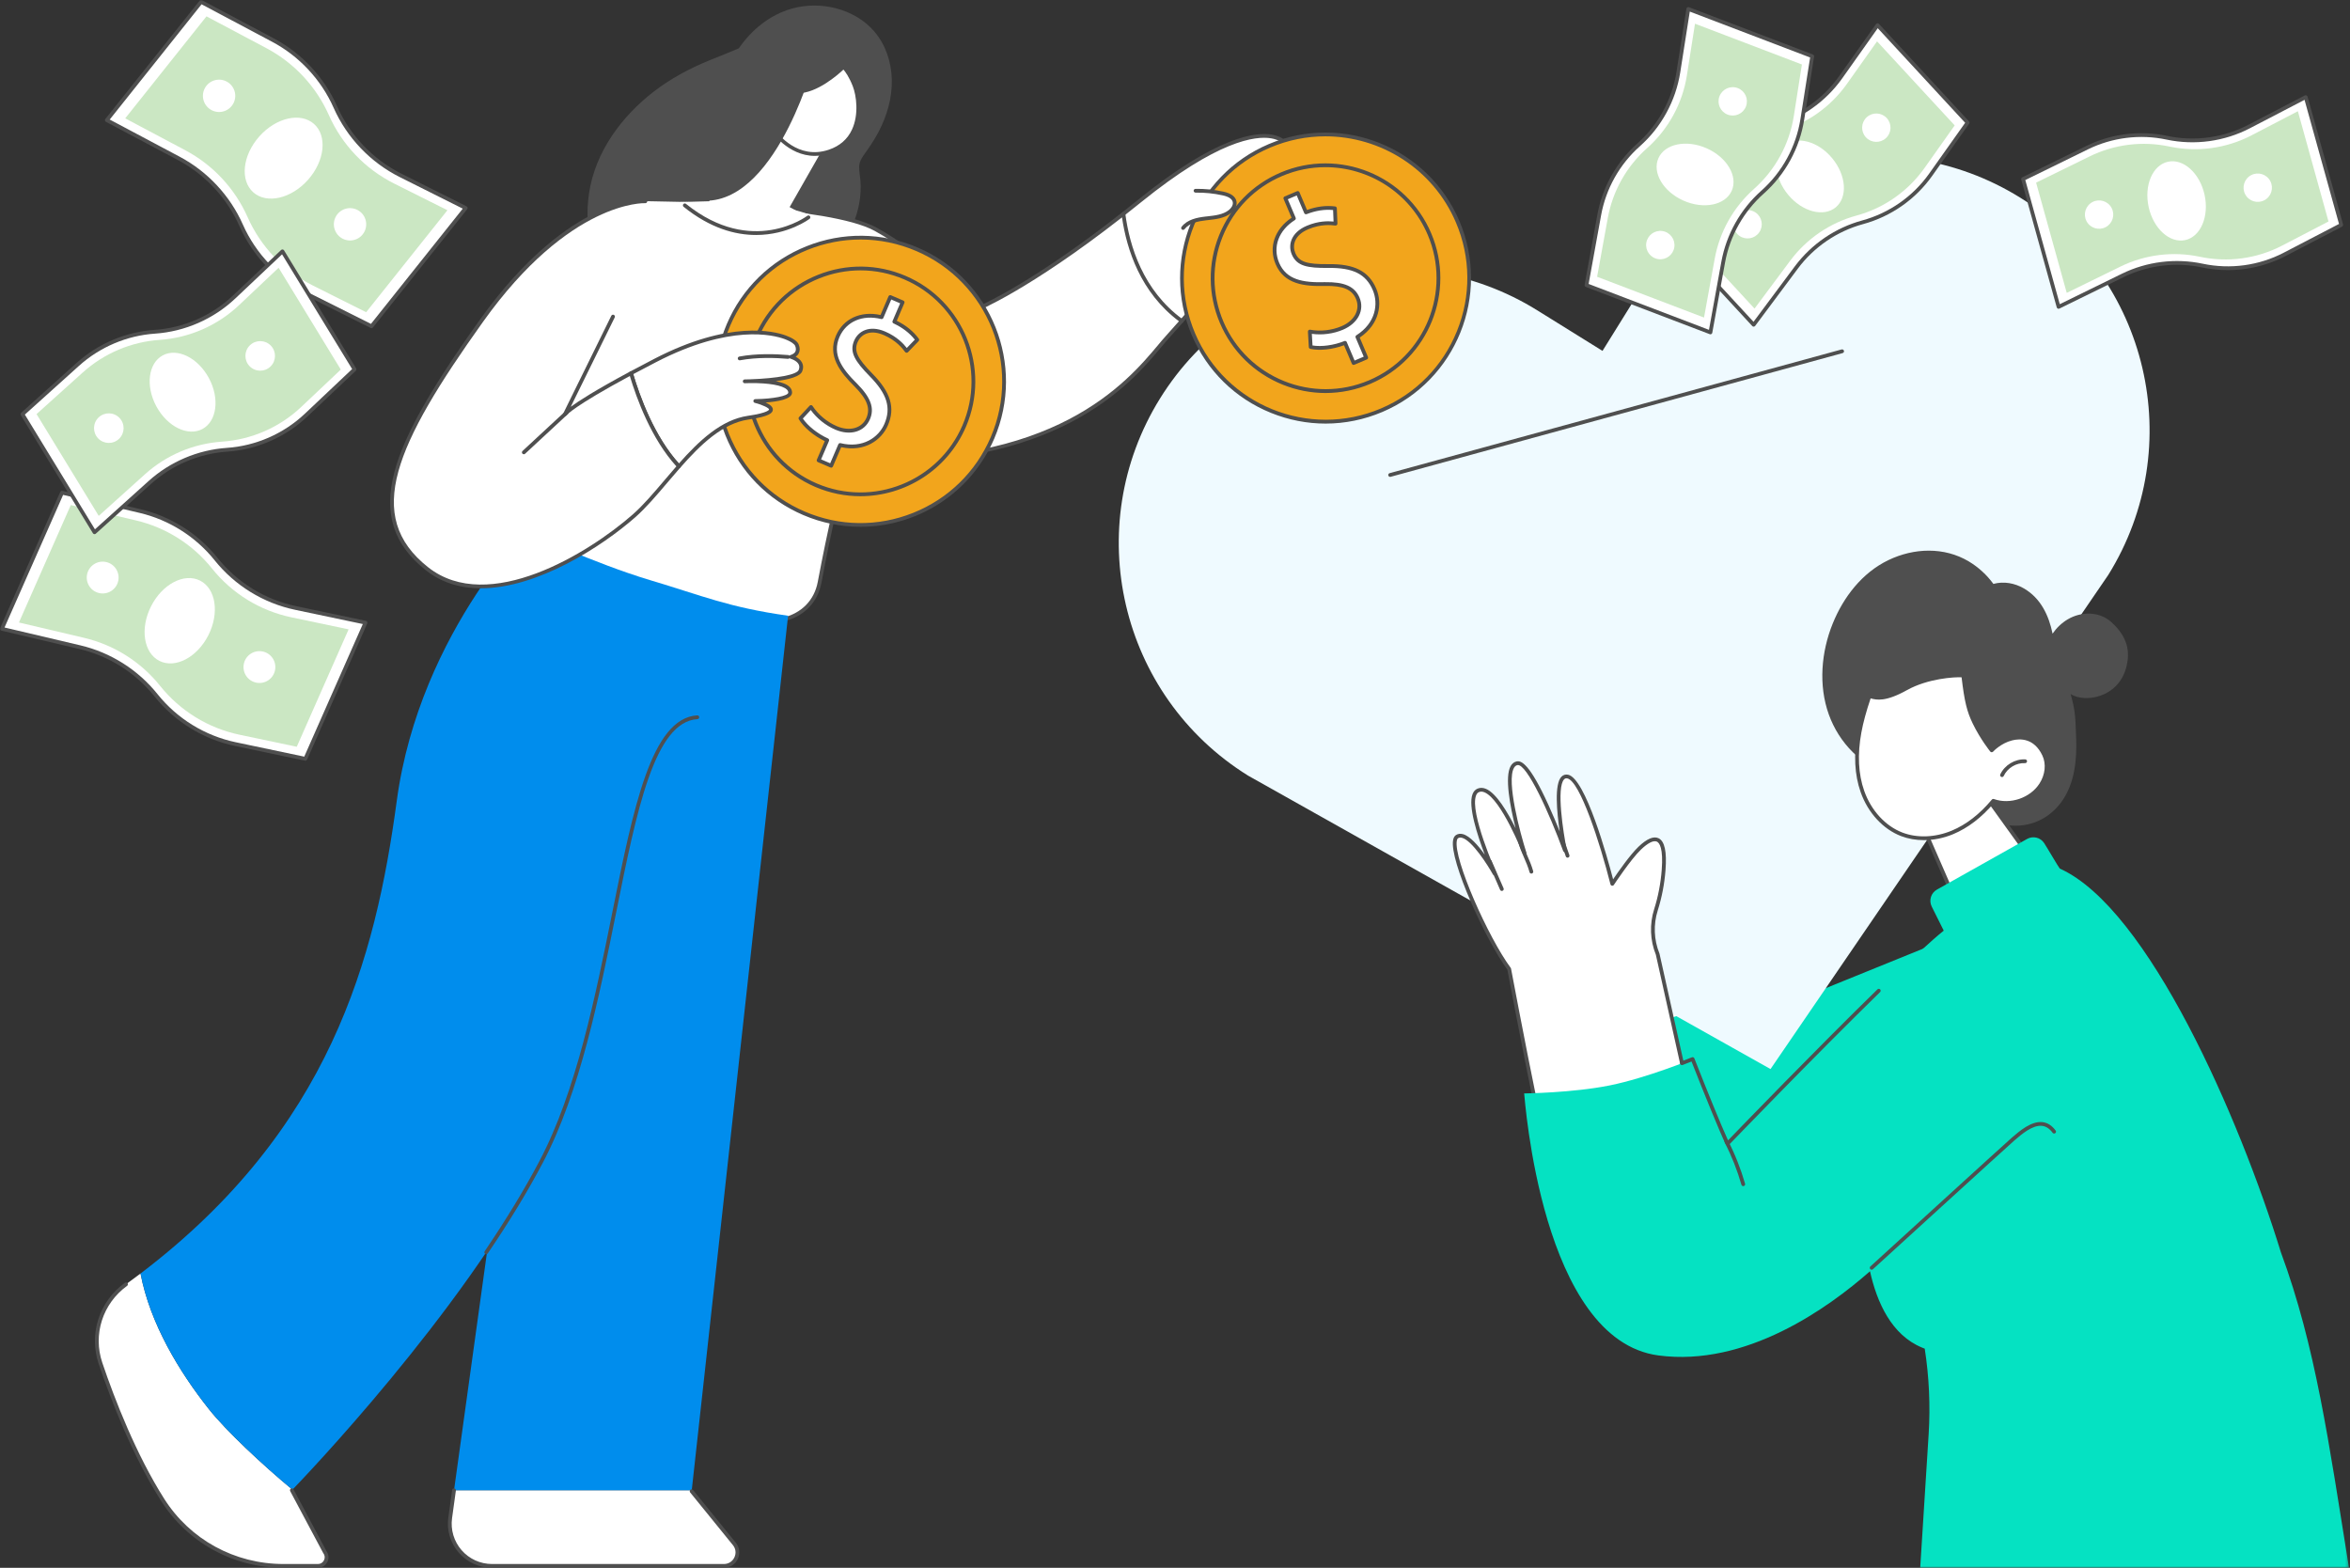<svg width="721" height="481" viewBox="0 0 721 481" fill="none" xmlns="http://www.w3.org/2000/svg">
<rect x="0" y="0" width="721" height="481" fill="#333333" stroke="none"/>
<g clip-path="url(#clip0_33_1432)">
<mask id="mask0_33_1432" style="mask-type:luminance" maskUnits="userSpaceOnUse" x="0" y="0" width="721" height="481">
<path d="M720.688 0H0V481H720.688V0Z" fill="white"/>
</mask>
<g mask="url(#mask0_33_1432)">
<path d="M0.58 192.914L24.52 198.552C33.732 200.72 41.951 205.914 47.863 213.303C53.992 220.962 62.595 226.255 72.197 228.277L93.689 232.795L112.135 191.029L90.643 186.511C81.041 184.493 72.438 179.199 66.309 171.537C60.398 164.149 52.178 158.955 42.966 156.786L19.026 151.148L0.58 192.914Z" fill="white"/>
<path d="M93.687 233.377C93.648 233.377 93.609 233.372 93.569 233.364L72.077 228.846C62.367 226.803 53.607 221.412 47.409 213.669C41.605 206.415 33.428 201.247 24.387 199.118L0.447 193.478C0.279 193.438 0.137 193.325 0.061 193.173C-0.016 193.018 -0.021 192.839 0.05 192.681L18.496 150.916C18.609 150.661 18.885 150.524 19.159 150.585L43.098 156.222C52.392 158.412 60.798 163.721 66.762 171.176C72.791 178.711 81.316 183.958 90.762 185.945L112.255 190.465C112.425 190.502 112.57 190.613 112.651 190.768C112.73 190.923 112.736 191.107 112.667 191.267L94.221 233.033C94.126 233.246 93.916 233.377 93.69 233.377H93.687ZM1.391 192.51L24.652 197.988C33.946 200.177 42.349 205.487 48.316 212.941C54.345 220.477 62.869 225.723 72.316 227.71L93.348 232.134L111.316 191.454L90.525 187.08C80.816 185.038 72.055 179.647 65.858 171.904C60.054 164.652 51.88 159.484 42.835 157.355L19.364 151.828L1.391 192.51Z" fill="#4F4F4F"/>
<path d="M89.374 189.383C79.772 187.364 71.169 182.07 65.04 174.409C59.129 167.02 50.91 161.826 41.697 159.658L21.718 154.953L5.809 190.976L25.787 195.68C35 197.849 43.219 203.043 49.13 210.431C55.26 218.09 63.862 223.384 73.464 225.405L91.048 229.103L106.958 193.081L89.374 189.383Z" fill="#CBE7C3"/>
<path d="M63.924 194.894C67.373 188.094 66.235 180.588 61.384 178.128C56.533 175.667 49.805 179.185 46.357 185.985C42.909 192.785 44.046 200.291 48.897 202.751C53.748 205.211 60.476 201.693 63.924 194.894Z" fill="white"/>
<path d="M36.284 178.178C36.829 175.538 35.13 172.956 32.488 172.411C29.847 171.866 27.264 173.564 26.719 176.204C26.174 178.844 27.874 181.426 30.515 181.971C33.157 182.516 35.74 180.818 36.284 178.178Z" fill="white"/>
<path d="M84.382 205.616C84.915 202.974 83.204 200.399 80.56 199.866C77.916 199.332 75.341 201.042 74.807 203.684C74.274 206.327 75.985 208.901 78.629 209.435C81.273 209.968 83.848 208.259 84.382 205.616Z" fill="white"/>
<path d="M598.895 289.033L529.179 319.186L521.724 301.024C521.724 301.024 545.007 288.465 529.949 266.032C525.002 258.662 520.205 285.556 492.888 292.973L485.334 305.921L492.964 334.851L509.048 392.269C547.543 383.564 617.246 314.163 617.246 314.163L598.895 289.036V289.033Z" fill="white"/>
<path d="M509.047 392.848C508.792 392.848 508.56 392.68 508.489 392.425L492.406 335.008L484.773 306.069C484.734 305.919 484.755 305.761 484.834 305.63L492.388 292.682C492.464 292.551 492.59 292.453 492.737 292.414C508.71 288.077 517.006 276.846 521.96 270.136C524.599 266.561 526.352 264.188 528.158 264.188C528.174 264.188 528.189 264.188 528.205 264.188C529.028 264.206 529.756 264.703 530.432 265.709C535.021 272.548 536.566 279.185 535.021 285.433C532.737 294.669 524.51 300.055 522.454 301.274L529.493 318.42L598.665 288.5C598.915 288.393 599.204 288.471 599.364 288.69L617.716 313.817C617.884 314.049 617.86 314.369 617.658 314.569C616.959 315.263 547.393 384.188 509.178 392.827C509.136 392.838 509.091 392.841 509.049 392.841L509.047 392.848ZM485.956 306.008L493.526 334.705L509.457 391.582C546.05 382.832 611.084 319.421 616.486 314.104L598.702 289.754L529.412 319.723C529.27 319.784 529.107 319.786 528.962 319.729C528.818 319.671 528.705 319.555 528.644 319.413L521.19 301.251C521.077 300.977 521.19 300.662 521.45 300.52C521.55 300.468 531.464 295.008 533.898 285.152C535.36 279.235 533.869 272.914 529.472 266.361C529.023 265.691 528.599 265.362 528.182 265.352H528.161C526.938 265.352 525.154 267.77 522.896 270.83C517.873 277.629 509.486 288.989 493.274 293.476L485.959 306.011L485.956 306.008Z" fill="#4F4F4F"/>
<path d="M598.686 287.526L530.52 315.193L527.361 307.279L489.139 320.344L492.963 334.848L509.046 392.266C547.542 383.56 617.245 314.16 617.245 314.16L598.683 287.523L598.686 287.526Z" fill="#05E2C2"/>
<path d="M504.094 87.65L491.662 107.649L471.665 95.217C432.247 70.712 380.43 82.803 355.925 122.219C331.421 161.634 343.509 213.454 382.927 237.958L543.21 327.979L646.836 176.388C671.34 136.972 659.25 85.153 619.834 60.648C580.418 36.143 528.599 48.231 504.094 87.65Z" fill="#EFFAFF"/>
<path d="M426.508 146.297C426.253 146.297 426.019 146.129 425.948 145.871C425.864 145.564 426.046 145.243 426.356 145.159L565.026 107.207C565.331 107.126 565.654 107.304 565.738 107.615C565.822 107.922 565.641 108.243 565.331 108.327L426.661 146.279C426.611 146.292 426.558 146.3 426.508 146.3V146.297Z" fill="#4F4F4F"/>
<path d="M647.774 190.854C644.033 187.469 638.43 187.59 634.356 190.032C632.526 191.13 630.944 192.642 629.748 194.403C628.586 188.801 626.137 183.537 620.938 180.517C618.123 178.882 614.74 178.277 611.591 179.139C609.58 176.385 607.02 174.019 604.045 172.242C596.478 167.724 587.189 168.084 579.393 171.832C571.321 175.712 565.604 183.14 562.295 191.301C558.762 200.009 557.879 210.239 561.089 219.181C564.201 227.857 571.174 235.164 580.176 237.648C581.262 237.948 582.053 237.333 582.373 236.523C588.34 237.932 593.36 241.651 598.328 245.118C603.714 248.879 609.454 252.341 616.096 253.174C622.67 253.999 628.697 251.276 632.537 245.917C636.564 240.297 637.242 233.051 636.979 226.346C636.755 220.629 636.84 218.434 635.291 212.936C639.584 215.68 649.666 214.139 652.258 205.071C653.656 200.175 652.941 195.525 647.776 190.852L647.774 190.854Z" fill="#4F4F4F"/>
<path d="M588.469 250.13L598.52 273.149L621.116 260.691L606.463 240.312L588.469 250.13Z" fill="white"/>
<path d="M598.519 273.73C598.456 273.73 598.393 273.719 598.332 273.698C598.177 273.645 598.054 273.53 597.988 273.38L587.94 250.36C587.819 250.084 587.929 249.764 588.192 249.619L606.186 239.805C606.444 239.665 606.764 239.739 606.932 239.975L621.586 260.354C621.683 260.488 621.717 260.658 621.68 260.819C621.644 260.982 621.541 261.118 621.394 261.2L598.795 273.659C598.708 273.706 598.611 273.73 598.516 273.73H598.519ZM589.212 250.384L598.795 272.334L620.264 260.498L606.291 241.066L589.212 250.381V250.384Z" fill="#4F4F4F"/>
<path d="M570.507 224.656C569.4 230.691 569.371 237.044 571.411 242.832C573.451 248.62 577.748 253.777 583.481 255.966C588.454 257.866 594.141 257.409 599.054 255.359C603.966 253.309 608.146 249.766 611.56 245.684C616.804 247.547 623.193 245.374 626.213 240.703C627.956 238.006 628.513 234.45 627.147 231.546C624.631 226.205 620.32 225.797 617.206 226.578C613.492 227.506 611.079 230.197 611.079 230.197C611.079 230.197 608.13 226.559 605.788 221.749C604.024 218.13 603.265 215.076 602.353 207.264C601.123 206.996 591.92 207.238 584.803 211.207C577.688 215.176 575.222 213.943 573.548 213.559C572.305 217.189 571.201 220.877 570.507 224.654V224.656Z" fill="white"/>
<path d="M590.241 257.749C587.805 257.749 585.439 257.339 583.273 256.511C577.733 254.392 573.093 249.351 570.865 243.027C568.98 237.683 568.67 231.467 569.939 224.554C570.544 221.256 571.516 217.705 573.001 213.376C573.099 213.095 573.39 212.932 573.68 213C573.837 213.037 574 213.079 574.174 213.126C575.801 213.554 578.253 214.201 584.522 210.708C591.553 206.786 600.884 206.361 602.476 206.705C602.718 206.757 602.9 206.957 602.929 207.204C603.814 214.8 604.542 217.873 606.311 221.503C608.099 225.172 610.262 228.174 611.137 229.328C612.047 228.476 614.165 226.746 617.069 226.021C619.251 225.474 624.655 224.896 627.675 231.304C629.058 234.237 628.684 237.962 626.705 241.024C623.635 245.771 617.138 248.066 611.752 246.365C607.962 250.82 603.767 254.027 599.28 255.901C596.331 257.131 593.235 257.751 590.244 257.751L590.241 257.749ZM573.924 214.256C572.557 218.301 571.648 221.65 571.077 224.762C569.845 231.475 570.142 237.489 571.958 242.641C574.076 248.649 578.461 253.43 583.689 255.428C588.236 257.165 593.755 256.947 598.831 254.828C603.247 252.986 607.379 249.785 611.116 245.316C611.271 245.13 611.529 245.061 611.755 245.143C616.725 246.909 622.865 244.822 625.728 240.393C627.491 237.665 627.835 234.372 626.624 231.796C624.066 226.368 619.714 226.549 617.348 227.143C613.863 228.016 611.534 230.563 611.513 230.589C611.4 230.715 611.232 230.778 611.066 230.781C610.895 230.776 610.738 230.7 610.63 230.568C610.509 230.418 607.612 226.823 605.268 222.01C603.467 218.317 602.713 215.213 601.83 207.793C599.732 207.664 591.511 208.135 585.084 211.72C578.466 215.41 575.727 214.737 573.924 214.259V214.256Z" fill="#4F4F4F"/>
<path d="M614.233 238.392C614.151 238.392 614.067 238.374 613.988 238.337C613.699 238.2 613.573 237.856 613.709 237.567C615.055 234.702 618.209 232.815 621.363 232.97C621.684 232.986 621.929 233.259 621.913 233.577C621.897 233.898 621.613 234.137 621.306 234.126C618.593 233.977 615.907 235.606 614.758 238.056C614.661 238.266 614.451 238.39 614.233 238.39V238.392Z" fill="#4F4F4F"/>
<path d="M471.113 338.541C471.113 338.541 517.944 331.047 516.041 326.19L508.581 292.704C506.82 288.37 506.647 283.565 508.061 279.105C509.041 276.008 510.027 271.866 510.408 266.943C511.276 255.756 507.583 255.909 503.099 260.188C499.866 263.271 494.672 271.154 494.672 271.154C494.672 271.154 486.605 239.297 480.954 238.233C475.303 237.168 480.126 260.842 480.126 260.842C480.126 260.842 470.07 233.168 465.436 234.159C459.354 235.46 467.723 261.636 467.723 261.636C467.723 261.636 459.291 240.01 453.529 242.48C448.131 244.793 458.547 267.981 458.547 267.981C458.547 267.981 450.911 254.258 447.045 256.655C443.179 259.053 455.606 287.229 463.028 297.272C463.028 297.272 467.244 319.751 471.113 338.541Z" fill="white"/>
<path d="M471.113 339.124C470.842 339.124 470.603 338.934 470.545 338.661C466.873 320.819 462.836 299.385 462.484 297.513C455.907 288.54 444.621 263.988 445.83 257.701C445.969 256.973 446.277 256.457 446.739 256.168C447.347 255.792 448.046 255.703 448.816 255.903C450.974 256.463 453.523 259.393 455.539 262.198C453.234 256.168 450.361 247.292 451.794 243.618C452.109 242.808 452.617 242.248 453.303 241.954C454.107 241.607 454.985 241.631 455.907 242.017C459.109 243.36 462.557 249.177 464.996 254.1C463.314 247.41 461.577 238.319 463.506 234.989C463.948 234.229 464.555 233.761 465.317 233.598C466.757 233.288 469.331 234.337 475.048 246.895C476.362 249.779 477.576 252.701 478.538 255.106C477.644 249.129 476.837 240.548 479.077 238.274C479.61 237.735 480.294 237.525 481.064 237.67C486.444 238.684 493.215 263.276 494.913 269.765C496.461 267.484 500.144 262.214 502.701 259.774C505.269 257.322 507.338 256.444 508.849 257.162C510.733 258.056 511.433 261.273 510.988 266.995C510.663 271.219 509.863 275.353 508.618 279.288C507.243 283.622 507.422 288.314 509.122 292.496C509.135 292.525 509.143 292.556 509.151 292.588L516.603 326.034C516.705 326.323 516.753 326.76 516.463 327.264C513.643 332.2 475.544 338.425 471.21 339.118C471.178 339.124 471.15 339.126 471.118 339.126L471.113 339.124ZM448.046 256.957C447.788 256.957 447.56 257.02 447.352 257.151C447.131 257.288 447.021 257.643 446.968 257.916C445.898 263.496 456.593 287.594 463.496 296.93C463.548 297.001 463.582 297.082 463.598 297.166C463.64 297.39 467.775 319.418 471.567 337.88C488.376 335.168 513.543 330.019 515.451 326.683C515.546 326.518 515.515 326.442 515.501 326.405C515.491 326.376 515.48 326.347 515.475 326.318L508.026 292.879C506.242 288.458 506.058 283.509 507.508 278.933C508.728 275.082 509.509 271.035 509.829 266.9C510.35 260.192 509.125 258.573 508.347 258.205C507.343 257.732 505.621 258.584 503.495 260.61C500.346 263.615 495.202 271.397 495.152 271.476C495.026 271.668 494.8 271.765 494.571 271.729C494.345 271.689 494.164 271.521 494.106 271.3C490.899 258.639 484.723 239.538 480.843 238.805C480.452 238.731 480.16 238.818 479.897 239.084C477.439 241.578 479.637 255.553 480.691 260.729C480.751 261.026 480.572 261.32 480.281 261.401C479.984 261.483 479.681 261.325 479.579 261.041C475.473 249.747 468.413 234.137 465.554 234.726C465.12 234.818 464.776 235.094 464.502 235.564C462.118 239.678 466.413 255.651 468.271 261.459C468.366 261.756 468.208 262.077 467.914 262.182C467.622 262.287 467.294 262.137 467.181 261.846C467.115 261.68 460.665 245.263 455.455 243.079C454.824 242.813 454.27 242.792 453.755 243.013C453.36 243.181 453.071 243.515 452.869 244.033C450.827 249.271 458.988 267.56 459.072 267.744C459.198 268.028 459.08 268.359 458.804 268.498C458.525 268.638 458.189 268.532 458.036 268.262C456.449 265.41 451.644 257.829 448.522 257.02C448.351 256.975 448.193 256.954 448.043 256.954L448.046 256.957Z" fill="#4F4F4F"/>
<path d="M469.84 268.011C469.588 268.011 469.354 267.846 469.283 267.588C468.802 265.882 468.177 264.45 467.569 263.062C466.949 261.64 466.308 260.168 465.803 258.386C465.716 258.079 465.895 257.758 466.203 257.671C466.508 257.582 466.831 257.763 466.918 258.071C467.399 259.779 467.998 261.149 468.631 262.6C469.252 264.022 469.893 265.491 470.398 267.273C470.484 267.58 470.306 267.901 469.998 267.988C469.946 268.004 469.893 268.009 469.84 268.009V268.011Z" fill="#4F4F4F"/>
<path d="M460.776 273.331C460.553 273.331 460.34 273.2 460.245 272.984L456.555 264.521C456.426 264.226 456.56 263.885 456.854 263.758C457.149 263.632 457.491 263.766 457.617 264.058L461.307 272.522C461.436 272.816 461.302 273.158 461.007 273.284C460.931 273.315 460.852 273.331 460.776 273.331Z" fill="#4F4F4F"/>
<path d="M480.952 263.126C480.712 263.126 480.489 262.976 480.405 262.74L478.576 257.53C478.47 257.228 478.628 256.897 478.93 256.791C479.23 256.684 479.564 256.844 479.669 257.146L481.498 262.356C481.603 262.658 481.446 262.989 481.143 263.094C481.08 263.118 481.015 263.126 480.952 263.126Z" fill="#4F4F4F"/>
<path d="M589.133 481.001H720.688C714.475 442.345 710.448 412.994 699.782 384.152C687.134 343.12 659.131 278.663 631.969 266.478C631.409 265.792 628.247 260.317 627.174 258.669C626.039 256.921 623.744 256.364 621.928 257.384L594.272 272.917C592.435 273.95 591.728 276.242 592.671 278.13L596.354 285.513C581.106 297.795 530.004 350.871 530.004 350.871C528.144 347.023 523.489 335.6 519.302 324.918C519.302 324.918 505.318 330.677 493.932 332.985C482.546 335.292 467.627 335.455 467.627 335.455C467.84 336.909 472.881 411.062 508.812 415.838C535.666 419.407 560.883 401.323 573.728 390.008C575.86 399.597 580.352 409.585 589.706 413.435C589.982 413.548 590.253 413.653 590.526 413.764C591.87 422.422 592.274 431.214 591.728 439.987C591.018 451.355 590.087 466.061 589.136 481.006L589.133 481.001Z" fill="#05E2C2"/>
<path d="M530.006 351.445C529.974 351.445 529.945 351.445 529.914 351.437C529.727 351.408 529.567 351.287 529.483 351.116C527.572 347.163 522.87 335.585 518.974 325.66C518.173 325.976 516.709 326.549 516.254 326.73C515.957 326.846 515.62 326.704 515.502 326.404C515.384 326.107 515.528 325.771 515.828 325.652C516.464 325.4 519.093 324.37 519.093 324.37C519.39 324.254 519.726 324.399 519.844 324.698C523.548 334.15 528.053 345.271 530.174 349.857C534.143 345.747 557.499 321.597 576.024 303.524C576.253 303.3 576.621 303.306 576.844 303.534C577.068 303.763 577.062 304.131 576.834 304.354C556.637 324.059 530.687 350.996 530.426 351.266C530.316 351.379 530.166 351.445 530.008 351.445H530.006Z" fill="#4F4F4F"/>
<path d="M534.842 363.897C534.59 363.897 534.358 363.731 534.285 363.476C532.992 358.979 531.257 354.589 529.125 350.423C528.978 350.137 529.091 349.79 529.377 349.643C529.664 349.495 530.011 349.609 530.158 349.895C532.324 354.127 534.088 358.587 535.402 363.155C535.491 363.463 535.312 363.784 535.005 363.873C534.952 363.889 534.897 363.897 534.845 363.897H534.842Z" fill="#4F4F4F"/>
<path d="M574.238 389.541C574.081 389.541 573.926 389.478 573.81 389.351C573.594 389.115 573.61 388.75 573.847 388.534C575.539 386.989 615.352 350.661 617.265 349.011C619.639 346.963 623.24 343.88 626.646 344.258C628.197 344.434 629.556 345.304 630.689 346.845C630.878 347.102 630.823 347.465 630.565 347.654C630.305 347.844 629.945 347.788 629.756 347.531C628.809 346.243 627.75 345.549 626.517 345.41C623.603 345.078 620.246 347.972 618.025 349.888C616.122 351.529 575.043 389.012 574.63 389.388C574.52 389.491 574.38 389.541 574.238 389.541Z" fill="#4F4F4F"/>
<path d="M273.615 24.333C273.458 18.998 271.733 13.712 268.222 9.635C262.182 2.623 251.718 0.17 242.963 2.636C236.202 4.539 230.612 9.115 226.672 14.832C223.675 16.133 220.605 17.292 217.591 18.532C211.545 21.022 205.813 24.073 200.619 28.071C190.699 35.707 182.677 46.559 180.743 59.157C178.942 70.885 182.015 83.738 190.628 92.231C199.807 101.278 214.216 103.698 226.193 99.401C233.358 96.83 239.412 91.955 243.841 85.865C251.76 83.11 258.26 76.749 261.577 69.072C263.422 64.803 264.363 60.119 263.993 55.464C263.88 54.042 263.58 52.628 263.606 51.199C263.63 49.8 264.213 48.704 265.002 47.587C266.639 45.271 268.251 42.977 269.56 40.453C272.138 35.488 273.776 29.966 273.61 24.333H273.615Z" fill="#4F4F4F"/>
<path d="M394.31 44.028C393.004 41.925 382.395 35.165 349.711 61.599C347.987 62.992 346.315 64.319 344.678 65.607C345.974 75.519 350.111 89.431 362.564 98.46C370.783 89.06 382.632 75.061 386.853 72.246C391.939 68.853 389.469 64.138 389.469 64.138C392.381 60.907 388.993 57.209 388.993 57.209C391.7 50.867 382.188 51.958 382.188 51.958C382.94 48.338 395.619 46.133 394.313 44.03L394.31 44.028Z" fill="white"/>
<path d="M362.564 99.04C362.427 99.04 362.293 98.992 362.183 98.898C361.941 98.688 361.917 98.322 362.128 98.08C363.358 96.674 364.669 95.163 366.026 93.604C373.924 84.51 382.876 74.204 386.532 71.765C391.109 68.71 389.045 64.579 388.956 64.405C388.846 64.189 388.877 63.929 389.04 63.748C391.561 60.954 388.69 57.734 388.567 57.6C388.414 57.432 388.372 57.19 388.462 56.982C389.024 55.663 389.043 54.633 388.514 53.923C387.326 52.33 383.594 52.38 382.256 52.532C382.069 52.556 381.888 52.485 381.762 52.349C381.636 52.212 381.586 52.023 381.623 51.839C382.083 49.623 385.77 48.122 389.337 46.671C391.085 45.959 393.726 44.884 393.832 44.334C393.5 43.819 392.333 42.836 390.007 42.442C385.16 41.625 373.532 43.086 350.082 62.05C348.523 63.309 346.875 64.623 345.04 66.064C344.788 66.263 344.425 66.219 344.226 65.966C344.028 65.714 344.07 65.351 344.323 65.151C346.152 63.714 347.798 62.405 349.351 61.148C373.156 41.895 385.166 40.447 390.199 41.299C392.754 41.73 394.255 42.834 394.809 43.725C394.999 44.03 395.041 44.366 394.933 44.697C394.594 45.741 392.843 46.498 389.776 47.746C387.405 48.711 384.293 49.978 383.168 51.313C384.842 51.26 388.094 51.415 389.447 53.229C390.189 54.223 390.262 55.524 389.668 57.098C390.877 58.591 392.231 61.611 390.149 64.237C390.635 65.488 391.792 69.651 387.182 72.727C383.657 75.079 374.371 85.769 366.909 94.361C365.552 95.922 364.241 97.434 363.008 98.84C362.893 98.971 362.732 99.037 362.572 99.037L362.564 99.04Z" fill="#4F4F4F"/>
<path d="M344.676 65.609C315.238 88.728 299.52 94.918 299.52 94.918C299.52 94.918 283.752 78.582 268.61 70.313C253.468 62.044 198.005 61.75 198.005 61.75C198.005 61.75 190.53 136.957 260.104 140.878C329.678 144.8 350.519 111.777 358.057 103.526C359.34 102.122 360.875 100.385 362.563 98.456C350.107 89.427 345.969 75.515 344.676 65.603V65.609Z" fill="white"/>
<path d="M271.224 141.78C267.592 141.78 263.875 141.672 260.075 141.459C240.359 140.348 224.912 133.416 214.164 120.855C194.136 97.444 197.395 62.05 197.429 61.695C197.458 61.398 197.708 61.172 198.005 61.172H198.007C200.278 61.185 253.793 61.561 268.888 69.806C282.837 77.423 297.472 92.016 299.659 94.232C302.142 93.165 317.679 86.076 344.318 65.154C344.481 65.025 344.702 64.994 344.894 65.072C345.085 65.151 345.222 65.327 345.248 65.532C346.542 75.439 350.655 89.115 362.901 97.991C363.032 98.085 363.119 98.233 363.137 98.395C363.156 98.558 363.106 98.719 362.998 98.842C361.058 101.061 359.623 102.677 358.485 103.92C357.849 104.614 357.113 105.495 356.259 106.517C351.509 112.192 343.564 121.689 328.639 129.498C313.037 137.661 293.763 141.78 271.222 141.78H271.224ZM198.541 62.336C198.22 66.81 196.669 98.629 215.05 120.106C225.585 132.415 240.753 139.21 260.14 140.303C323.483 143.875 345.832 117.173 355.373 105.773C356.235 104.743 356.982 103.852 357.634 103.14C358.682 101.991 359.989 100.525 361.713 98.553C349.932 89.73 345.69 76.582 344.242 66.686C315.576 89.088 299.89 95.397 299.735 95.457C299.517 95.544 299.27 95.489 299.107 95.32C298.949 95.157 283.226 78.953 268.336 70.823C254.287 63.148 204.3 62.397 198.543 62.336H198.541Z" fill="#4F4F4F"/>
<path d="M437.843 116.446C455.047 99.243 455.047 71.351 437.843 54.147C420.64 36.944 392.748 36.944 375.544 54.147C358.341 71.351 358.341 99.243 375.544 116.447C392.748 133.65 420.64 133.65 437.843 116.446Z" fill="#F2A51C"/>
<path d="M406.7 129.955C401.041 129.955 395.38 128.864 389.973 126.68C378.918 122.215 370.268 113.709 365.608 102.735C355.993 80.081 366.601 53.828 389.255 44.211C411.91 34.596 438.162 45.205 447.78 67.859C457.394 90.513 446.786 116.766 424.132 126.383C418.525 128.762 412.614 129.955 406.698 129.955H406.7ZM406.637 41.822C400.981 41.822 395.238 42.931 389.71 45.278C379.02 49.815 370.738 58.244 366.388 69.01C362.038 79.776 362.141 91.594 366.677 102.283C376.042 124.351 401.614 134.686 423.682 125.316C434.372 120.779 442.654 112.35 447.004 101.584C451.354 90.818 451.252 79.001 446.715 68.311C439.695 51.77 423.567 41.822 406.637 41.822Z" fill="#4F4F4F"/>
<path d="M431.184 109.834C444.71 96.308 444.71 74.379 431.184 60.853C417.658 47.328 395.729 47.328 382.203 60.853C368.678 74.379 368.678 96.308 382.203 109.834C395.729 123.36 417.658 123.36 431.184 109.834Z" fill="#F2A51C"/>
<path d="M406.7 120.574C402.235 120.574 397.769 119.714 393.503 117.99C384.782 114.465 377.956 107.758 374.279 99.1C370.604 90.442 370.52 80.869 374.045 72.148C377.57 63.427 384.277 56.601 392.935 52.923C410.811 45.338 431.523 53.707 439.109 71.58C446.694 89.453 438.326 110.168 420.452 117.753C416.029 119.63 411.363 120.571 406.698 120.571L406.7 120.574ZM406.648 51.286C402.216 51.286 397.717 52.156 393.388 53.993C385.013 57.547 378.526 64.15 375.117 72.584C371.711 81.019 371.79 90.276 375.343 98.647C382.679 115.935 402.711 124.027 419.998 116.692C437.282 109.356 445.378 89.325 438.039 72.037C432.54 59.079 419.906 51.286 406.645 51.286H406.648Z" fill="#4F4F4F"/>
<path d="M415.298 111.367L412.667 105.171C409.081 106.62 404.934 107.077 402.134 106.457L401.861 101.72C404.695 102.254 408.38 102.067 411.815 100.609C416.17 98.761 418.047 94.994 416.564 91.499C415.132 88.124 411.854 87.054 406.532 87.141C399.233 87.343 394.168 86.16 391.905 80.825C389.744 75.733 391.723 70.329 396.978 67.015L394.346 60.817L398.15 59.203L400.676 65.154C404.408 63.714 407.341 63.629 409.562 63.916L409.746 68.615C408.146 68.426 405.057 68.145 401.13 69.811C396.407 71.817 395.826 75.394 396.867 77.849C398.221 81.04 401.167 81.671 407.444 81.616C414.856 81.51 419.403 83.345 421.719 88.807C423.777 93.654 422.329 99.626 416.451 103.353L419.159 109.734L415.292 111.375L415.298 111.367Z" fill="white"/>
<path d="M415.297 111.951C415.223 111.951 415.15 111.938 415.079 111.909C414.937 111.851 414.821 111.741 414.763 111.599L412.353 105.919C408.855 107.223 404.854 107.656 402.01 107.025C401.758 106.968 401.571 106.752 401.558 106.492L401.285 101.755C401.274 101.577 401.345 101.406 401.482 101.288C401.616 101.169 401.797 101.119 401.971 101.154C405.088 101.742 408.594 101.351 411.591 100.079C415.575 98.388 417.402 94.953 416.033 91.728C414.787 88.795 412.059 87.63 406.544 87.722C400.218 87.898 393.986 87.212 391.373 81.051C389.157 75.829 391.076 70.283 396.257 66.795L393.817 61.044C393.757 60.902 393.757 60.742 393.815 60.6C393.873 60.458 393.983 60.342 394.125 60.284L397.928 58.67C398.22 58.547 398.562 58.684 398.688 58.978L400.998 64.419C404.013 63.333 406.846 62.981 409.643 63.341C409.924 63.378 410.137 63.612 410.148 63.893L410.332 68.593C410.34 68.761 410.271 68.927 410.145 69.042C410.022 69.158 409.853 69.213 409.685 69.192C408.374 69.037 405.298 68.674 401.364 70.346C396.958 72.215 396.48 75.434 397.408 77.624C398.543 80.297 400.867 81.104 407.446 81.036C415.549 80.92 419.965 83.178 422.259 88.579C424.178 93.1 423.324 99.432 417.181 103.569L419.699 109.504C419.826 109.798 419.686 110.14 419.392 110.264L415.525 111.904C415.452 111.935 415.376 111.948 415.299 111.948L415.297 111.951ZM412.668 104.594C412.894 104.594 413.107 104.726 413.202 104.946L415.604 110.611L418.404 109.423L415.922 103.577C415.812 103.317 415.907 103.012 416.146 102.862C422.086 99.096 422.959 93.203 421.19 89.034C419.082 84.069 415.108 82.09 407.456 82.195C401.132 82.253 397.855 81.651 396.338 78.076C395.111 75.185 396.049 71.342 400.909 69.279C404.554 67.731 407.506 67.809 409.146 67.97L409.007 64.437C406.402 64.182 403.74 64.597 400.888 65.696C400.596 65.809 400.268 65.67 400.147 65.381L397.847 59.964L395.111 61.125L397.513 66.79C397.623 67.05 397.529 67.355 397.29 67.507C392.303 70.653 390.4 75.795 392.44 80.602C394.653 85.814 399.66 86.758 406.518 86.566C412.49 86.477 415.654 87.877 417.1 91.279C418.735 95.132 416.656 99.193 412.045 101.151C409.075 102.413 405.63 102.862 402.483 102.418L402.688 105.982C405.409 106.452 409.259 105.932 412.45 104.641C412.521 104.613 412.595 104.599 412.668 104.599V104.594Z" fill="#4F4F4F"/>
<path d="M366.799 58.521C369.64 58.471 372.484 58.758 375.26 59.367C376.74 59.694 378.443 60.353 378.782 61.83C379.053 63.008 378.277 64.196 377.323 64.937C375.276 66.527 372.516 66.719 369.94 67.011C367.364 67.303 364.56 67.899 362.975 69.95L366.802 58.521H366.799Z" fill="white"/>
<path d="M362.972 70.53C362.849 70.53 362.723 70.491 362.618 70.409C362.365 70.215 362.318 69.849 362.512 69.597C364.25 67.35 367.209 66.737 369.872 66.438L370.461 66.372C372.792 66.117 375.202 65.851 376.966 64.482C377.681 63.927 378.438 62.931 378.215 61.961C377.999 61.02 376.963 60.34 375.134 59.935C372.403 59.333 369.599 59.052 366.81 59.102C366.505 59.096 366.226 58.852 366.221 58.531C366.216 58.211 366.471 57.948 366.791 57.943C369.675 57.895 372.569 58.182 375.386 58.805C377.692 59.312 379.024 60.287 379.347 61.704C379.692 63.205 378.711 64.598 377.678 65.399C375.657 66.969 373.081 67.252 370.59 67.526L370.006 67.591C367.583 67.867 364.907 68.404 363.432 70.309C363.319 70.456 363.146 70.535 362.972 70.535V70.53Z" fill="#4F4F4F"/>
<path d="M293.184 99.903C292.997 99.903 292.816 99.814 292.703 99.648C292.524 99.383 292.593 99.023 292.858 98.844L297.799 95.498C298.065 95.319 298.425 95.388 298.604 95.653C298.783 95.918 298.714 96.279 298.449 96.457L293.507 99.803C293.407 99.872 293.294 99.903 293.184 99.903Z" fill="#4F4F4F"/>
<path d="M228.253 62.394C193.153 61.529 197.608 61.752 197.608 61.752C197.608 61.752 167.008 77.097 152.554 127.526C145.718 151.379 146.751 165.457 149.813 173.691C152.449 180.783 159.927 184.823 167.307 183.162L240.377 190.222C246.339 188.878 250.61 184.749 251.737 178.743C257.462 148.319 266.927 109.582 270.294 98.464C274.347 85.08 263.35 63.261 228.25 62.397L228.253 62.394Z" fill="white"/>
<path d="M240.101 190.697C240.082 190.697 240.064 190.697 240.045 190.694L167.74 183.742C160.134 185.406 152.38 181.184 149.667 173.888C145.693 163.198 146.611 147.546 152.396 127.36C152.482 127.052 152.803 126.873 153.113 126.963C153.421 127.05 153.599 127.37 153.51 127.68C147.796 147.622 146.868 163.033 150.756 173.483C153.276 180.267 160.51 184.178 167.58 182.588C167.64 182.575 167.701 182.57 167.764 182.577L240.066 189.53C245.888 188.186 249.834 184.181 250.896 178.53C256.594 148.24 265.289 114.762 268.679 103.567C268.771 103.262 269.095 103.089 269.402 103.181C269.707 103.273 269.881 103.596 269.789 103.904C266.406 115.074 257.727 148.497 252.036 178.743C250.877 184.898 246.577 189.251 240.232 190.681C240.19 190.691 240.148 190.694 240.106 190.694L240.101 190.697Z" fill="#4F4F4F"/>
<path d="M138.123 465.685C137.045 473.465 143.09 480.404 150.944 480.404H222.108C225.589 480.404 227.51 476.37 225.318 473.668L212.202 457.505L212.236 457.195H139.3L138.123 465.685Z" fill="white"/>
<path d="M199.331 177.945C182.996 173.08 161.101 163 161.101 163L159.842 178.124L173.423 210.842L139.301 457.199H212.237L241.791 188.906C223.313 186.285 215.667 182.81 199.331 177.945Z" fill="#008DED"/>
<path d="M222.108 480.986H150.944C147.033 480.986 143.316 479.294 140.748 476.344C138.18 473.395 137.013 469.482 137.55 465.607L138.725 457.118C138.769 456.802 139.064 456.576 139.376 456.623C139.694 456.668 139.915 456.96 139.871 457.275L138.696 465.765C138.204 469.308 139.271 472.885 141.618 475.582C143.968 478.279 147.364 479.824 150.941 479.824H222.106C223.509 479.824 224.711 479.068 225.312 477.798C225.917 476.531 225.749 475.122 224.863 474.031L211.747 457.869C211.545 457.62 211.584 457.257 211.831 457.055C212.078 456.852 212.446 456.892 212.646 457.139L225.762 473.301C226.918 474.725 227.147 476.639 226.359 478.295C225.57 479.951 223.94 480.981 222.103 480.981L222.108 480.986Z" fill="#4F4F4F"/>
<path d="M64.086 432.303C54.908 420.728 46.053 406.045 43.114 390.703C41.656 391.81 40.178 392.914 38.662 394.01C31.023 399.537 27.82 409.37 30.847 418.299C34.858 430.121 41.301 446.541 49.853 460.07C57.891 472.778 71.945 480.406 86.983 480.406H97.546C99.743 480.406 100.984 477.888 99.649 476.145L89.548 457.199C89.548 457.199 89.608 457.136 89.721 457.021C80.737 449.588 69.388 438.992 64.086 432.303Z" fill="white"/>
<path d="M170.673 178.357L165.3 158.273C165.3 158.273 128.855 192.866 121.724 245.731C115.19 294.173 101.283 346.547 43.113 390.704C46.049 406.046 54.907 420.726 64.085 432.304C69.39 438.993 80.736 449.589 89.72 457.022C92.943 453.692 141.353 403.284 166.013 356.482C191.529 308.054 189.371 221.516 213.944 220.046L170.67 178.36L170.673 178.357Z" fill="#008DED"/>
<path d="M149.184 384.778C149.071 384.778 148.961 384.747 148.858 384.679C148.593 384.5 148.524 384.14 148.703 383.874C155.324 374.104 160.978 364.797 165.501 356.213C176.851 334.673 182.725 305.471 187.908 279.708C194.322 247.835 199.86 220.311 213.911 219.469C214.224 219.454 214.505 219.693 214.524 220.014C214.542 220.332 214.3 220.608 213.98 220.626C200.817 221.415 195.363 248.535 189.044 279.936C183.845 305.779 177.952 335.067 166.526 356.754C161.982 365.378 156.31 374.722 149.662 384.526C149.549 384.692 149.368 384.781 149.181 384.781L149.184 384.778Z" fill="#4F4F4F"/>
<path d="M97.548 480.986H86.985C71.59 480.986 57.528 473.282 49.367 460.379C40.714 446.696 34.222 430.044 30.3 418.485C27.183 409.296 30.405 399.271 38.322 393.541C38.58 393.352 38.943 393.41 39.132 393.67C39.318 393.93 39.263 394.29 39.003 394.479C31.502 399.91 28.445 409.409 31.399 418.114C35.3 429.613 41.752 446.172 50.347 459.761C58.293 472.325 71.99 479.827 86.985 479.827H97.548C98.355 479.827 99.049 479.396 99.404 478.673C99.761 477.95 99.68 477.138 99.191 476.496C99.17 476.473 99.154 476.444 99.138 476.418L89.037 457.469C88.888 457.188 88.993 456.836 89.277 456.686C89.561 456.536 89.91 456.644 90.06 456.925L100.14 475.831C100.865 476.809 100.984 478.089 100.442 479.185C99.895 480.295 98.786 480.986 97.546 480.986H97.548Z" fill="#4F4F4F"/>
<path d="M254.735 41.683L242.264 63.538L248.041 66.666C248.041 66.666 230.32 80.326 208.891 61.98L217.538 61.743L237.122 34.812L254.738 41.681L254.735 41.683Z" fill="white"/>
<path d="M231.961 72.093C225.645 72.093 217.962 70.071 209.738 63.445C209.488 63.245 209.449 62.88 209.651 62.63C209.851 62.381 210.216 62.341 210.466 62.544C230.731 78.874 247.519 66.342 247.687 66.213C247.939 66.018 248.304 66.066 248.499 66.318C248.693 66.57 248.646 66.936 248.394 67.13C248.289 67.212 241.773 72.093 231.961 72.093Z" fill="#4F4F4F"/>
<path d="M236.99 39.716C236.99 39.716 243.716 50.13 254.506 46.466C265.296 42.805 263.824 30.467 262.194 26.274C260.564 22.079 258.801 20.516 258.801 20.516C258.801 20.516 247.817 31.479 240.988 26.9C240.599 26.64 236.99 39.716 236.99 39.716Z" fill="white"/>
<path d="M249.98 47.824C241.648 47.824 236.562 40.125 236.504 40.033C236.415 39.894 236.389 39.723 236.433 39.565C240 26.642 240.423 26.484 240.765 26.358C240.939 26.292 241.157 26.318 241.312 26.421C247.662 30.679 258.283 20.212 258.391 20.107C258.609 19.889 258.956 19.881 259.185 20.084C259.261 20.152 261.072 21.789 262.733 26.066C263.89 29.041 264.765 35.276 262.439 40.265C260.922 43.516 258.318 45.787 254.693 47.017C253.029 47.582 251.455 47.824 249.98 47.824ZM237.621 39.615C238.647 41.085 244.805 49.154 254.32 45.921C257.632 44.796 260.01 42.73 261.388 39.776C263.561 35.115 262.739 29.275 261.653 26.486C260.539 23.621 259.358 22.021 258.78 21.343C257.056 22.962 250.63 28.608 244.831 28.608C243.57 28.608 242.34 28.34 241.194 27.706C240.573 29.294 238.986 34.677 237.621 39.615Z" fill="#4F4F4F"/>
<path d="M249.253 20.516C249.253 20.516 236.329 67.407 211.914 60.996L226.541 28.338L249.256 20.516H249.253Z" fill="#4F4F4F"/>
<path d="M295.166 148.126C312.369 130.923 312.369 103.03 295.166 85.827C277.962 68.623 250.07 68.623 232.866 85.827C215.663 103.03 215.663 130.923 232.866 148.126C250.07 165.33 277.962 165.33 295.166 148.126Z" fill="#F2A51C"/>
<path d="M263.952 161.616C258.096 161.616 252.148 160.457 246.434 158.01C235.476 153.315 227.002 144.634 222.573 133.563C218.144 122.495 218.292 110.365 222.989 99.407C227.683 88.449 236.365 79.975 247.435 75.546C258.504 71.117 270.636 71.264 281.594 75.961C304.217 85.655 314.733 111.944 305.042 134.564C297.799 151.473 281.282 161.619 263.955 161.619L263.952 161.616ZM264.021 73.485C258.556 73.485 253.089 74.529 247.864 76.618C237.082 80.931 228.627 89.185 224.053 99.859C219.48 110.533 219.338 122.347 223.651 133.129C227.964 143.911 236.217 152.367 246.891 156.94C257.565 161.514 269.383 161.658 280.162 157.342C290.944 153.029 299.399 144.776 303.973 134.102C313.414 112.068 303.168 86.462 281.134 77.02C275.633 74.663 269.83 73.483 264.018 73.483L264.021 73.485Z" fill="#4F4F4F"/>
<path d="M288.506 141.514C302.032 127.988 302.032 106.059 288.506 92.533C274.981 79.007 253.051 79.007 239.526 92.533C226 106.059 226 127.988 239.526 141.514C253.051 155.039 274.981 155.039 288.506 141.514Z" fill="#F2A51C"/>
<path d="M263.964 152.235C259.343 152.235 254.652 151.32 250.144 149.389C232.297 141.74 223.997 120.999 231.645 103.152C235.349 94.507 242.198 87.82 250.933 84.327C259.664 80.834 269.237 80.95 277.882 84.653C295.729 92.302 304.029 113.043 296.38 130.89C290.664 144.229 277.632 152.235 263.964 152.235ZM264.019 82.947C259.74 82.947 255.456 83.765 251.364 85.402C242.918 88.782 236.295 95.248 232.712 103.609C225.316 120.87 233.343 140.93 250.601 148.327C267.862 155.72 287.92 147.696 295.319 130.435C302.715 113.174 294.688 93.114 277.427 85.718C273.119 83.873 268.569 82.947 264.019 82.947Z" fill="#4F4F4F"/>
<path d="M251.155 141.238L253.807 135.051C250.28 133.466 247.078 130.79 245.588 128.338L248.816 124.863C250.39 127.279 253.079 129.807 256.509 131.277C260.859 133.14 264.875 131.889 266.371 128.396C267.814 125.026 266.318 121.92 262.573 118.14C257.374 113.012 254.722 108.541 257.006 103.21C259.185 98.124 264.452 95.814 270.484 97.312L273.136 91.125L276.934 92.752L274.387 98.695C278.012 100.393 280.102 102.448 281.434 104.251L278.17 107.639C277.197 106.354 275.263 103.928 271.344 102.248C266.626 100.227 263.642 102.285 262.594 104.735C261.23 107.921 262.812 110.483 267.199 114.973C272.406 120.25 274.227 124.8 271.89 130.252C269.817 135.091 264.505 138.182 257.747 136.518L255.016 142.889L251.158 141.236L251.155 141.238Z" fill="white"/>
<path d="M255.016 143.472C254.94 143.472 254.861 143.457 254.787 143.425L250.929 141.772C250.634 141.646 250.498 141.307 250.624 141.012L253.052 135.34C249.691 133.718 246.605 131.132 245.094 128.64C244.96 128.419 244.988 128.136 245.165 127.946L248.392 124.472C248.513 124.34 248.689 124.272 248.865 124.288C249.044 124.303 249.204 124.398 249.302 124.548C251.034 127.205 253.744 129.463 256.737 130.746C260.717 132.449 264.46 131.389 265.84 128.17C267.096 125.239 266.029 122.453 262.163 118.55C257.652 114.102 253.838 109.132 256.475 102.984C258.709 97.769 264.039 95.317 270.142 96.639L272.603 90.899C272.729 90.604 273.07 90.468 273.362 90.594L277.16 92.221C277.302 92.281 277.413 92.394 277.47 92.539C277.528 92.681 277.526 92.841 277.465 92.983L275.136 98.416C278.007 99.841 280.222 101.641 281.897 103.909C282.065 104.138 282.044 104.451 281.847 104.656L278.582 108.044C278.464 108.165 278.298 108.231 278.13 108.22C277.962 108.21 277.804 108.125 277.702 107.991C276.905 106.937 275.042 104.469 271.11 102.784C266.71 100.9 264.055 102.784 263.119 104.966C261.976 107.637 263.025 109.881 267.606 114.57C273.289 120.329 274.729 125.089 272.416 130.483C270.481 134.998 265.322 138.76 258.083 137.196L255.544 143.12C255.484 143.262 255.371 143.372 255.226 143.43C255.158 143.459 255.084 143.472 255.011 143.472H255.016ZM251.917 140.933L254.711 142.129L257.213 136.291C257.324 136.031 257.61 135.889 257.883 135.958C264.715 137.637 269.572 134.189 271.354 130.025C273.478 125.068 272.153 120.823 266.781 115.38C262.362 110.856 260.528 108.075 262.057 104.506C263.295 101.617 266.715 99.636 271.57 101.715C275.213 103.276 277.197 105.46 278.217 106.751L280.669 104.206C279.047 102.148 276.908 100.514 274.14 99.218C273.856 99.086 273.73 98.752 273.854 98.466L276.172 93.057L273.441 91.887L271.018 97.541C270.907 97.801 270.626 97.943 270.345 97.875C264.625 96.455 259.597 98.639 257.539 103.439C255.31 108.643 258.102 112.914 262.983 117.727C267.188 121.972 268.36 125.231 266.907 128.624C265.259 132.472 260.89 133.784 256.283 131.81C253.315 130.538 250.605 128.367 248.75 125.788L246.318 128.404C247.861 130.693 250.902 133.111 254.043 134.52C254.332 134.649 254.464 134.985 254.338 135.277L251.914 140.931L251.917 140.933Z" fill="#4F4F4F"/>
<path d="M242.672 109.479C242.672 109.479 245.692 108.821 244.488 105.846C243.405 103.168 227.808 96.728 201.014 110.593C198.28 112.007 195.817 113.308 193.594 114.501C195.591 121.349 200.215 134.425 208.3 143.059C214.587 135.913 221.437 129.315 229.55 128.138C243.888 126.056 231.724 123.028 231.724 123.028C231.724 123.028 242.432 122.912 242.432 120.45C242.432 117.175 233.78 116.912 230.108 116.949C229.109 116.983 228.489 116.991 228.489 116.991C228.489 116.991 229.119 116.959 230.108 116.949C234.179 116.809 244.603 116.21 245.589 113.7C246.817 110.572 242.672 109.479 242.672 109.479Z" fill="white"/>
<path d="M208.3 143.643C208.14 143.643 207.987 143.578 207.877 143.459C199.736 134.77 195.087 121.691 193.037 114.668C192.96 114.405 193.079 114.124 193.318 113.995C195.657 112.738 198.157 111.422 200.746 110.081C223.839 98.13 237.496 101.594 241.134 102.94C243.229 103.715 244.648 104.695 245.027 105.631C245.455 106.693 245.463 107.634 245.045 108.425C244.809 108.872 244.469 109.203 244.125 109.445C244.83 109.816 245.644 110.399 246.081 111.261C246.488 112.066 246.507 112.959 246.131 113.913C245.508 115.504 242.117 116.421 238.027 116.944C239.82 117.293 241.378 117.84 242.241 118.694C242.753 119.202 243.013 119.793 243.013 120.45C243.013 122.508 238.408 123.228 234.894 123.481C236.122 124.038 237.163 124.782 237.118 125.697C237.071 126.659 236.143 127.77 229.635 128.714C221.636 129.876 214.863 136.481 208.736 143.446C208.628 143.57 208.473 143.641 208.31 143.643H208.303H208.3ZM194.283 114.794C196.327 121.683 200.751 133.868 208.292 142.198C214.456 135.246 221.287 128.756 229.469 127.568C235.838 126.643 235.961 125.649 235.961 125.639C235.982 125.213 234.035 124.204 231.585 123.594C231.304 123.523 231.117 123.252 231.149 122.963C231.183 122.674 231.427 122.453 231.719 122.45C237.118 122.393 241.854 121.457 241.854 120.45C241.854 120.109 241.712 119.804 241.423 119.517C240.109 118.216 235.877 117.467 230.113 117.527C229.12 117.562 228.494 117.569 228.494 117.569H228.489C228.176 117.569 227.918 117.32 227.91 117.007C227.9 116.692 228.144 116.426 228.46 116.41C228.46 116.41 229.099 116.379 230.103 116.368C238.606 116.079 244.477 114.949 245.05 113.488C245.303 112.846 245.3 112.292 245.045 111.787C244.425 110.562 242.54 110.044 242.522 110.039C242.264 109.971 242.086 109.732 242.091 109.466C242.096 109.201 242.285 108.972 242.546 108.914C242.572 108.909 243.61 108.659 244.02 107.876C244.267 107.403 244.243 106.793 243.949 106.065C243.81 105.721 242.958 104.851 240.729 104.025C237.207 102.722 223.947 99.378 201.277 111.109C198.845 112.368 196.493 113.606 194.277 114.791L194.283 114.794Z" fill="#4F4F4F"/>
<path d="M226.936 110.535C226.662 110.535 226.418 110.341 226.365 110.062C226.307 109.747 226.515 109.445 226.83 109.387C232.169 108.398 237.941 108.593 241.844 108.929C242.162 108.956 242.398 109.237 242.372 109.558C242.346 109.876 242.065 110.115 241.744 110.086C237.912 109.757 232.25 109.565 227.041 110.53C227.004 110.538 226.97 110.541 226.936 110.541V110.535Z" fill="#4F4F4F"/>
<path d="M173.347 127.071L211.913 67.335L198.006 61.749C198.006 61.749 174.884 60.298 147.662 98.476C120.439 136.654 110.919 158.654 131.024 174.506C151.129 190.358 184.186 167.336 194.511 158.273C198.989 154.341 203.481 148.537 208.302 143.059C200.214 134.425 195.593 121.351 193.596 114.502C175.021 124.482 173.349 127.071 173.349 127.071H173.347Z" fill="white"/>
<path d="M147.575 180.486C141.456 180.486 135.645 178.89 130.666 174.963C120.689 167.096 117.63 157.484 121.039 144.715C123.996 133.634 131.818 119.703 147.191 98.143C161.324 78.322 174.353 69.33 182.793 65.277C192.008 60.853 197.804 61.158 198.043 61.174C198.361 61.195 198.606 61.468 198.585 61.786C198.564 62.104 198.288 62.349 197.972 62.33C197.738 62.32 174.813 61.4 148.135 98.816C121.362 136.365 111.419 158.31 131.384 174.054C149.838 188.605 180.496 169.812 194.127 157.839C197.334 155.024 200.535 151.255 203.923 147.265C205.093 145.888 206.299 144.466 207.521 143.07C199.86 134.662 195.354 122.405 193.241 115.351C175.959 124.674 173.904 127.294 173.822 127.402C173.644 127.644 173.305 127.715 173.05 127.56C172.792 127.405 172.695 127.084 172.826 126.816L187.561 96.868C187.703 96.581 188.05 96.463 188.337 96.602C188.623 96.744 188.741 97.091 188.602 97.378L175.108 124.803C177.578 122.986 182.712 119.688 193.32 113.987C193.475 113.905 193.656 113.895 193.819 113.963C193.98 114.031 194.103 114.168 194.151 114.334C196.169 121.257 200.748 134.141 208.723 142.657C208.928 142.876 208.933 143.212 208.736 143.435C207.403 144.949 206.084 146.503 204.806 148.009C201.389 152.03 198.162 155.831 194.892 158.704C184.636 167.709 164.878 180.478 147.575 180.48V180.486Z" fill="#4F4F4F"/>
<path d="M160.712 139.358C160.556 139.358 160.399 139.295 160.286 139.172C160.07 138.935 160.083 138.57 160.32 138.352C161.708 137.074 163.069 135.805 164.63 134.351C166.983 132.159 169.648 129.675 173.496 126.137C173.733 125.922 174.098 125.935 174.316 126.171C174.532 126.408 174.516 126.773 174.282 126.992C170.437 130.527 167.771 133.011 165.422 135.2C163.86 136.654 162.496 137.926 161.106 139.206C160.995 139.308 160.853 139.358 160.714 139.358H160.712Z" fill="#4F4F4F"/>
<path d="M32.775 36.858L54.846 48.578C63.339 53.089 70.075 60.314 73.976 69.103C78.021 78.214 85.107 85.636 94.023 90.099L113.975 100.09L142.885 63.81L122.933 53.819C114.017 49.356 106.931 41.934 102.886 32.824C98.985 24.037 92.249 16.809 83.756 12.298L61.685 0.578L32.775 36.858Z" fill="white"/>
<path d="M113.977 100.671C113.888 100.671 113.801 100.65 113.717 100.61L93.764 90.62C84.752 86.107 77.537 78.547 73.447 69.34C69.615 60.711 62.912 53.522 54.575 49.093L32.504 37.373C32.352 37.292 32.244 37.147 32.207 36.979C32.173 36.811 32.215 36.635 32.32 36.501L61.233 0.218C61.406 -0 61.711 -0.063 61.958 0.068L84.029 11.788C92.595 16.338 99.481 23.724 103.419 32.59C107.401 41.555 114.424 48.912 123.195 53.304L143.147 63.295C143.305 63.374 143.415 63.518 143.455 63.689C143.491 63.86 143.452 64.039 143.342 64.175L114.432 100.455C114.319 100.597 114.15 100.673 113.98 100.673L113.977 100.671ZM33.663 36.677L55.116 48.071C63.682 52.621 70.569 60.007 74.503 68.87C78.483 77.835 85.509 85.192 94.28 89.584L113.814 99.365L141.985 64.01L122.672 54.34C113.659 49.827 106.444 42.27 102.354 33.06C98.522 24.431 91.819 17.242 83.482 12.811L61.84 1.317L33.663 36.674V36.677Z" fill="#4F4F4F"/>
<path d="M120.948 56.32C112.033 51.857 104.946 44.434 100.901 35.321C96.998 26.535 90.264 19.309 81.772 14.799L63.352 5.016L38.416 36.307L56.836 46.09C65.328 50.6 72.065 57.826 75.966 66.612C80.011 75.723 87.097 83.145 96.013 87.611L112.338 95.785L137.273 64.494L120.948 56.32Z" fill="#CBE7C3"/>
<path d="M94.507 55.161C99.652 49.368 100.473 41.697 96.341 38.027C92.209 34.358 84.689 36.078 79.544 41.871C74.399 47.664 73.578 55.334 77.71 59.004C81.842 62.674 89.362 60.953 94.507 55.161Z" fill="white"/>
<path d="M71.66 31.613C72.882 29.161 71.883 26.183 69.43 24.96C66.978 23.738 63.999 24.734 62.777 27.186C61.555 29.637 62.553 32.616 65.006 33.839C67.459 35.061 70.438 34.065 71.66 31.613Z" fill="white"/>
<path d="M111.843 71.012C113.055 68.555 112.044 65.581 109.586 64.368C107.128 63.156 104.153 64.165 102.942 66.622C101.73 69.079 102.741 72.053 105.199 73.265C107.657 74.477 110.632 73.468 111.843 71.012Z" fill="white"/>
<path d="M29.002 163.29L45.986 147.995C52.523 142.11 60.842 138.585 69.616 137.986C78.713 137.363 87.31 133.599 93.939 127.336L108.774 113.318L86.653 77.109L71.819 91.127C65.19 97.39 56.592 101.154 47.495 101.777C38.721 102.376 30.402 105.901 23.866 111.786L6.881 127.081L29.002 163.29Z" fill="white"/>
<path d="M29.002 163.874C28.973 163.874 28.947 163.874 28.918 163.868C28.747 163.845 28.597 163.745 28.508 163.598L6.387 127.386C6.243 127.147 6.287 126.839 6.495 126.653L23.48 111.358C30.08 105.415 38.596 101.806 47.459 101.199C56.398 100.587 64.909 96.862 71.425 90.706L86.259 76.689C86.385 76.568 86.562 76.513 86.733 76.537C86.906 76.56 87.058 76.66 87.15 76.81L109.271 113.019C109.413 113.253 109.374 113.555 109.174 113.742L94.339 127.759C87.631 134.099 78.866 137.936 69.658 138.567C61.056 139.156 52.786 142.657 46.376 148.429L29.391 163.724C29.283 163.821 29.146 163.874 29.002 163.874ZM7.628 127.191L29.133 162.394L45.6 147.567C52.203 141.621 60.719 138.015 69.579 137.408C78.519 136.796 87.029 133.071 93.545 126.915L108.038 113.221L86.535 78.024L72.218 91.55C65.508 97.89 56.742 101.727 47.538 102.358C38.932 102.947 30.666 106.451 24.255 112.22L7.628 127.191Z" fill="#4F4F4F"/>
<path d="M73.343 93.616C66.714 99.88 58.116 103.644 49.019 104.267C40.246 104.866 31.927 108.391 25.39 114.276L11.215 127.039L30.294 158.27L44.47 145.506C51.006 139.621 59.325 136.097 68.099 135.497C77.196 134.874 85.793 131.111 92.422 124.847L104.56 113.379L85.481 82.148L73.343 93.616Z" fill="#CBE7C3"/>
<path d="M62.117 131.607C66.565 129.206 67.442 122.205 64.076 115.97C60.711 109.735 54.377 106.627 49.929 109.028C45.481 111.429 44.603 118.429 47.969 124.665C51.335 130.9 57.669 134.008 62.117 131.607Z" fill="white"/>
<path d="M36.522 134.63C38.332 132.897 38.395 130.026 36.663 128.215C34.93 126.405 32.059 126.342 30.248 128.074C28.438 129.807 28.375 132.678 30.107 134.489C31.84 136.299 34.711 136.362 36.522 134.63Z" fill="white"/>
<path d="M82.974 112.463C84.783 110.729 84.843 107.857 83.109 106.049C81.374 104.241 78.503 104.18 76.694 105.915C74.886 107.649 74.826 110.521 76.56 112.329C78.294 114.137 81.166 114.198 82.974 112.463Z" fill="white"/>
<path d="M538.037 99.634L551.137 82.053C556.179 75.287 563.341 70.406 571.481 68.191C579.921 65.893 587.299 60.734 592.356 53.598L603.674 37.622L576.055 7.727L564.737 23.702C559.68 30.841 552.302 36 543.862 38.295C535.722 40.511 528.559 45.392 523.518 52.157L510.418 69.739L538.037 99.634Z" fill="white"/>
<path d="M538.037 100.216C537.876 100.216 537.721 100.148 537.611 100.029L509.991 70.134C509.802 69.929 509.786 69.619 509.952 69.395L523.052 51.814C528.146 44.977 535.482 39.978 543.706 37.739C551.994 35.483 559.293 30.379 564.26 23.369L575.578 7.394C575.681 7.252 575.839 7.162 576.015 7.149C576.191 7.141 576.359 7.207 576.477 7.333L604.097 37.229C604.283 37.431 604.302 37.733 604.144 37.957L592.826 53.932C587.703 61.163 580.175 66.425 571.63 68.751C563.653 70.922 556.541 75.769 551.599 82.401L538.499 99.982C538.397 100.121 538.236 100.205 538.066 100.213C538.055 100.213 538.045 100.213 538.034 100.213L538.037 100.216ZM511.172 69.7L537.992 98.731L550.674 81.709C555.768 74.873 563.104 69.874 571.328 67.634C579.616 65.379 586.915 60.275 591.882 53.265L602.927 37.673L576.112 8.647L565.209 24.039C560.086 31.27 552.559 36.532 544.014 38.858C536.036 41.029 528.924 45.876 523.983 52.508L511.172 69.703V69.7Z" fill="#4F4F4F"/>
<path d="M566.635 25.759C561.578 32.897 554.2 38.057 545.76 40.352C537.62 42.567 530.457 47.448 525.416 54.214L514.484 68.888L538.306 94.673L549.237 79.999C554.279 73.233 561.441 68.352 569.581 66.136C578.021 63.839 585.399 58.679 590.456 51.543L599.716 38.472L575.895 12.688L566.635 25.759Z" fill="#CBE7C3"/>
<path d="M563.219 63.607C566.951 60.511 566.459 53.761 562.121 48.53C557.782 43.298 551.239 41.566 547.507 44.661C543.775 47.757 544.267 54.507 548.606 59.738C552.945 64.97 559.487 66.702 563.219 63.607Z" fill="white"/>
<path d="M539.749 71.276C541.118 69.3 540.628 66.589 538.653 65.221C536.678 63.852 533.967 64.345 532.598 66.321C531.229 68.297 531.72 71.008 533.695 72.376C535.669 73.744 538.38 73.252 539.749 71.276Z" fill="white"/>
<path d="M578.87 36.219C580.5 37.985 580.392 40.737 578.625 42.37C576.859 44.002 574.107 43.894 572.475 42.128C570.845 40.361 570.953 37.609 572.719 35.977C574.486 34.345 577.238 34.453 578.87 36.219Z" fill="white"/>
<path d="M631.584 94.148L651.274 84.502C658.849 80.791 667.452 79.724 675.702 81.474C684.258 83.29 693.179 82.076 700.94 78.039L718.309 69.005L707.414 29.789L690.045 38.823C682.284 42.86 673.363 44.075 664.807 42.258C656.557 40.508 647.954 41.572 640.379 45.286L620.689 54.932L631.584 94.148Z" fill="white"/>
<path d="M631.584 94.727C631.503 94.727 631.421 94.711 631.348 94.677C631.19 94.606 631.074 94.469 631.027 94.304L620.132 55.088C620.059 54.82 620.185 54.536 620.434 54.412L640.124 44.766C647.78 41.015 656.591 39.922 664.928 41.693C673.331 43.478 682.155 42.274 689.78 38.31L707.148 29.277C707.304 29.195 707.488 29.19 707.645 29.258C707.806 29.327 707.926 29.466 707.974 29.634L718.869 68.85C718.942 69.113 718.821 69.391 718.577 69.52L701.208 78.554C693.349 82.641 684.247 83.882 675.581 82.042C667.496 80.326 658.951 81.385 651.526 85.023L631.837 94.669C631.755 94.708 631.668 94.727 631.581 94.727H631.584ZM621.378 55.24L631.957 93.321L651.019 83.979C658.678 80.228 667.486 79.138 675.826 80.907C684.226 82.689 693.052 81.49 700.675 77.524L717.628 68.706L707.051 30.63L690.316 39.333C682.457 43.42 673.358 44.661 664.689 42.821C656.604 41.107 648.062 42.164 640.636 45.801L621.378 55.237V55.24Z" fill="#4F4F4F"/>
<path d="M690.795 41.516C683.033 45.553 674.112 46.768 665.557 44.951C657.306 43.201 648.703 44.265 641.128 47.979L624.695 56.03L634.092 89.855L650.525 81.805C658.102 78.093 666.703 77.026 674.953 78.776C683.509 80.593 692.43 79.378 700.191 75.341L714.403 67.95L705.007 34.125L690.795 41.516Z" fill="#CBE7C3"/>
<path d="M670.457 73.654C675.191 72.608 677.84 66.38 676.374 59.744C674.907 53.107 669.881 48.575 665.146 49.621C660.412 50.667 657.763 56.895 659.229 63.532C660.696 70.168 665.722 74.7 670.457 73.654Z" fill="white"/>
<path d="M646.031 69.691C648.161 68.576 648.984 65.947 647.871 63.819C646.757 61.69 644.127 60.868 641.997 61.982C639.867 63.096 639.044 65.726 640.157 67.854C641.271 69.983 643.901 70.805 646.031 69.691Z" fill="white"/>
<path d="M694.713 61.439C696.843 60.325 697.666 57.695 696.552 55.567C695.438 53.438 692.808 52.617 690.679 53.731C688.549 54.846 687.725 57.475 688.84 59.604C689.954 61.732 692.583 62.554 694.713 61.439Z" fill="white"/>
<path d="M524.776 101.986L528.695 80.414C530.204 72.114 534.451 64.557 540.757 58.956C547.296 53.147 551.612 45.246 552.971 36.604L556.009 17.264L517.981 2.758L514.943 22.098C513.587 30.74 509.268 38.641 502.729 44.45C496.423 50.051 492.176 57.608 490.667 65.908L486.748 87.48L524.776 101.986Z" fill="white"/>
<path d="M524.776 102.566C524.708 102.566 524.637 102.553 524.569 102.529L486.538 88.023C486.278 87.923 486.126 87.652 486.175 87.379L490.097 65.807C491.622 57.42 495.972 49.679 502.345 44.018C508.767 38.314 513.038 30.497 514.37 22.01L517.406 2.67C517.433 2.497 517.538 2.347 517.688 2.257C517.837 2.171 518.021 2.155 518.184 2.218L556.215 16.724C556.47 16.822 556.622 17.084 556.58 17.355L553.542 36.695C552.167 45.448 547.762 53.509 541.141 59.391C534.961 64.882 530.743 72.384 529.263 80.521L525.341 102.093C525.31 102.263 525.207 102.411 525.055 102.495C524.968 102.545 524.868 102.568 524.771 102.568L524.776 102.566ZM487.403 87.111L524.33 101.196L528.125 80.311C529.649 71.921 533.999 64.183 540.371 58.521C546.792 52.818 551.063 45.001 552.396 36.514L555.361 17.636L518.439 3.553L515.514 22.189C514.139 30.941 509.734 39 503.113 44.883C496.931 50.373 492.715 57.877 491.235 66.012L487.4 87.111H487.403Z" fill="#4F4F4F"/>
<path d="M517.556 23.096C516.2 31.739 511.881 39.64 505.342 45.449C499.036 51.05 494.789 58.606 493.28 66.907L490.008 84.912L522.808 97.423L526.08 79.418C527.589 71.118 531.836 63.561 538.142 57.96C544.681 52.151 548.997 44.25 550.356 35.608L552.84 19.785L520.04 7.273L517.556 23.096Z" fill="#CBE7C3"/>
<path d="M531.313 58.518C533.281 54.087 529.84 48.259 523.628 45.501C517.416 42.743 510.786 44.1 508.818 48.531C506.851 52.962 510.292 58.791 516.503 61.548C522.715 64.306 529.346 62.95 531.313 58.518Z" fill="white"/>
<path d="M513.697 75.833C514.052 73.455 512.414 71.24 510.038 70.885C507.662 70.53 505.448 72.169 505.093 74.547C504.737 76.924 506.375 79.139 508.751 79.495C511.128 79.85 513.342 78.21 513.697 75.833Z" fill="white"/>
<path d="M533.166 27.029C535.41 27.886 536.538 30.402 535.681 32.646C534.824 34.894 532.311 36.019 530.064 35.162C527.819 34.305 526.692 31.79 527.549 29.545C528.405 27.297 530.918 26.172 533.166 27.029Z" fill="white"/>
</g>
</g>
<defs>
<clipPath id="clip0_33_1432">
<rect width="721" height="481" fill="white"/>
</clipPath>
</defs>
</svg>
